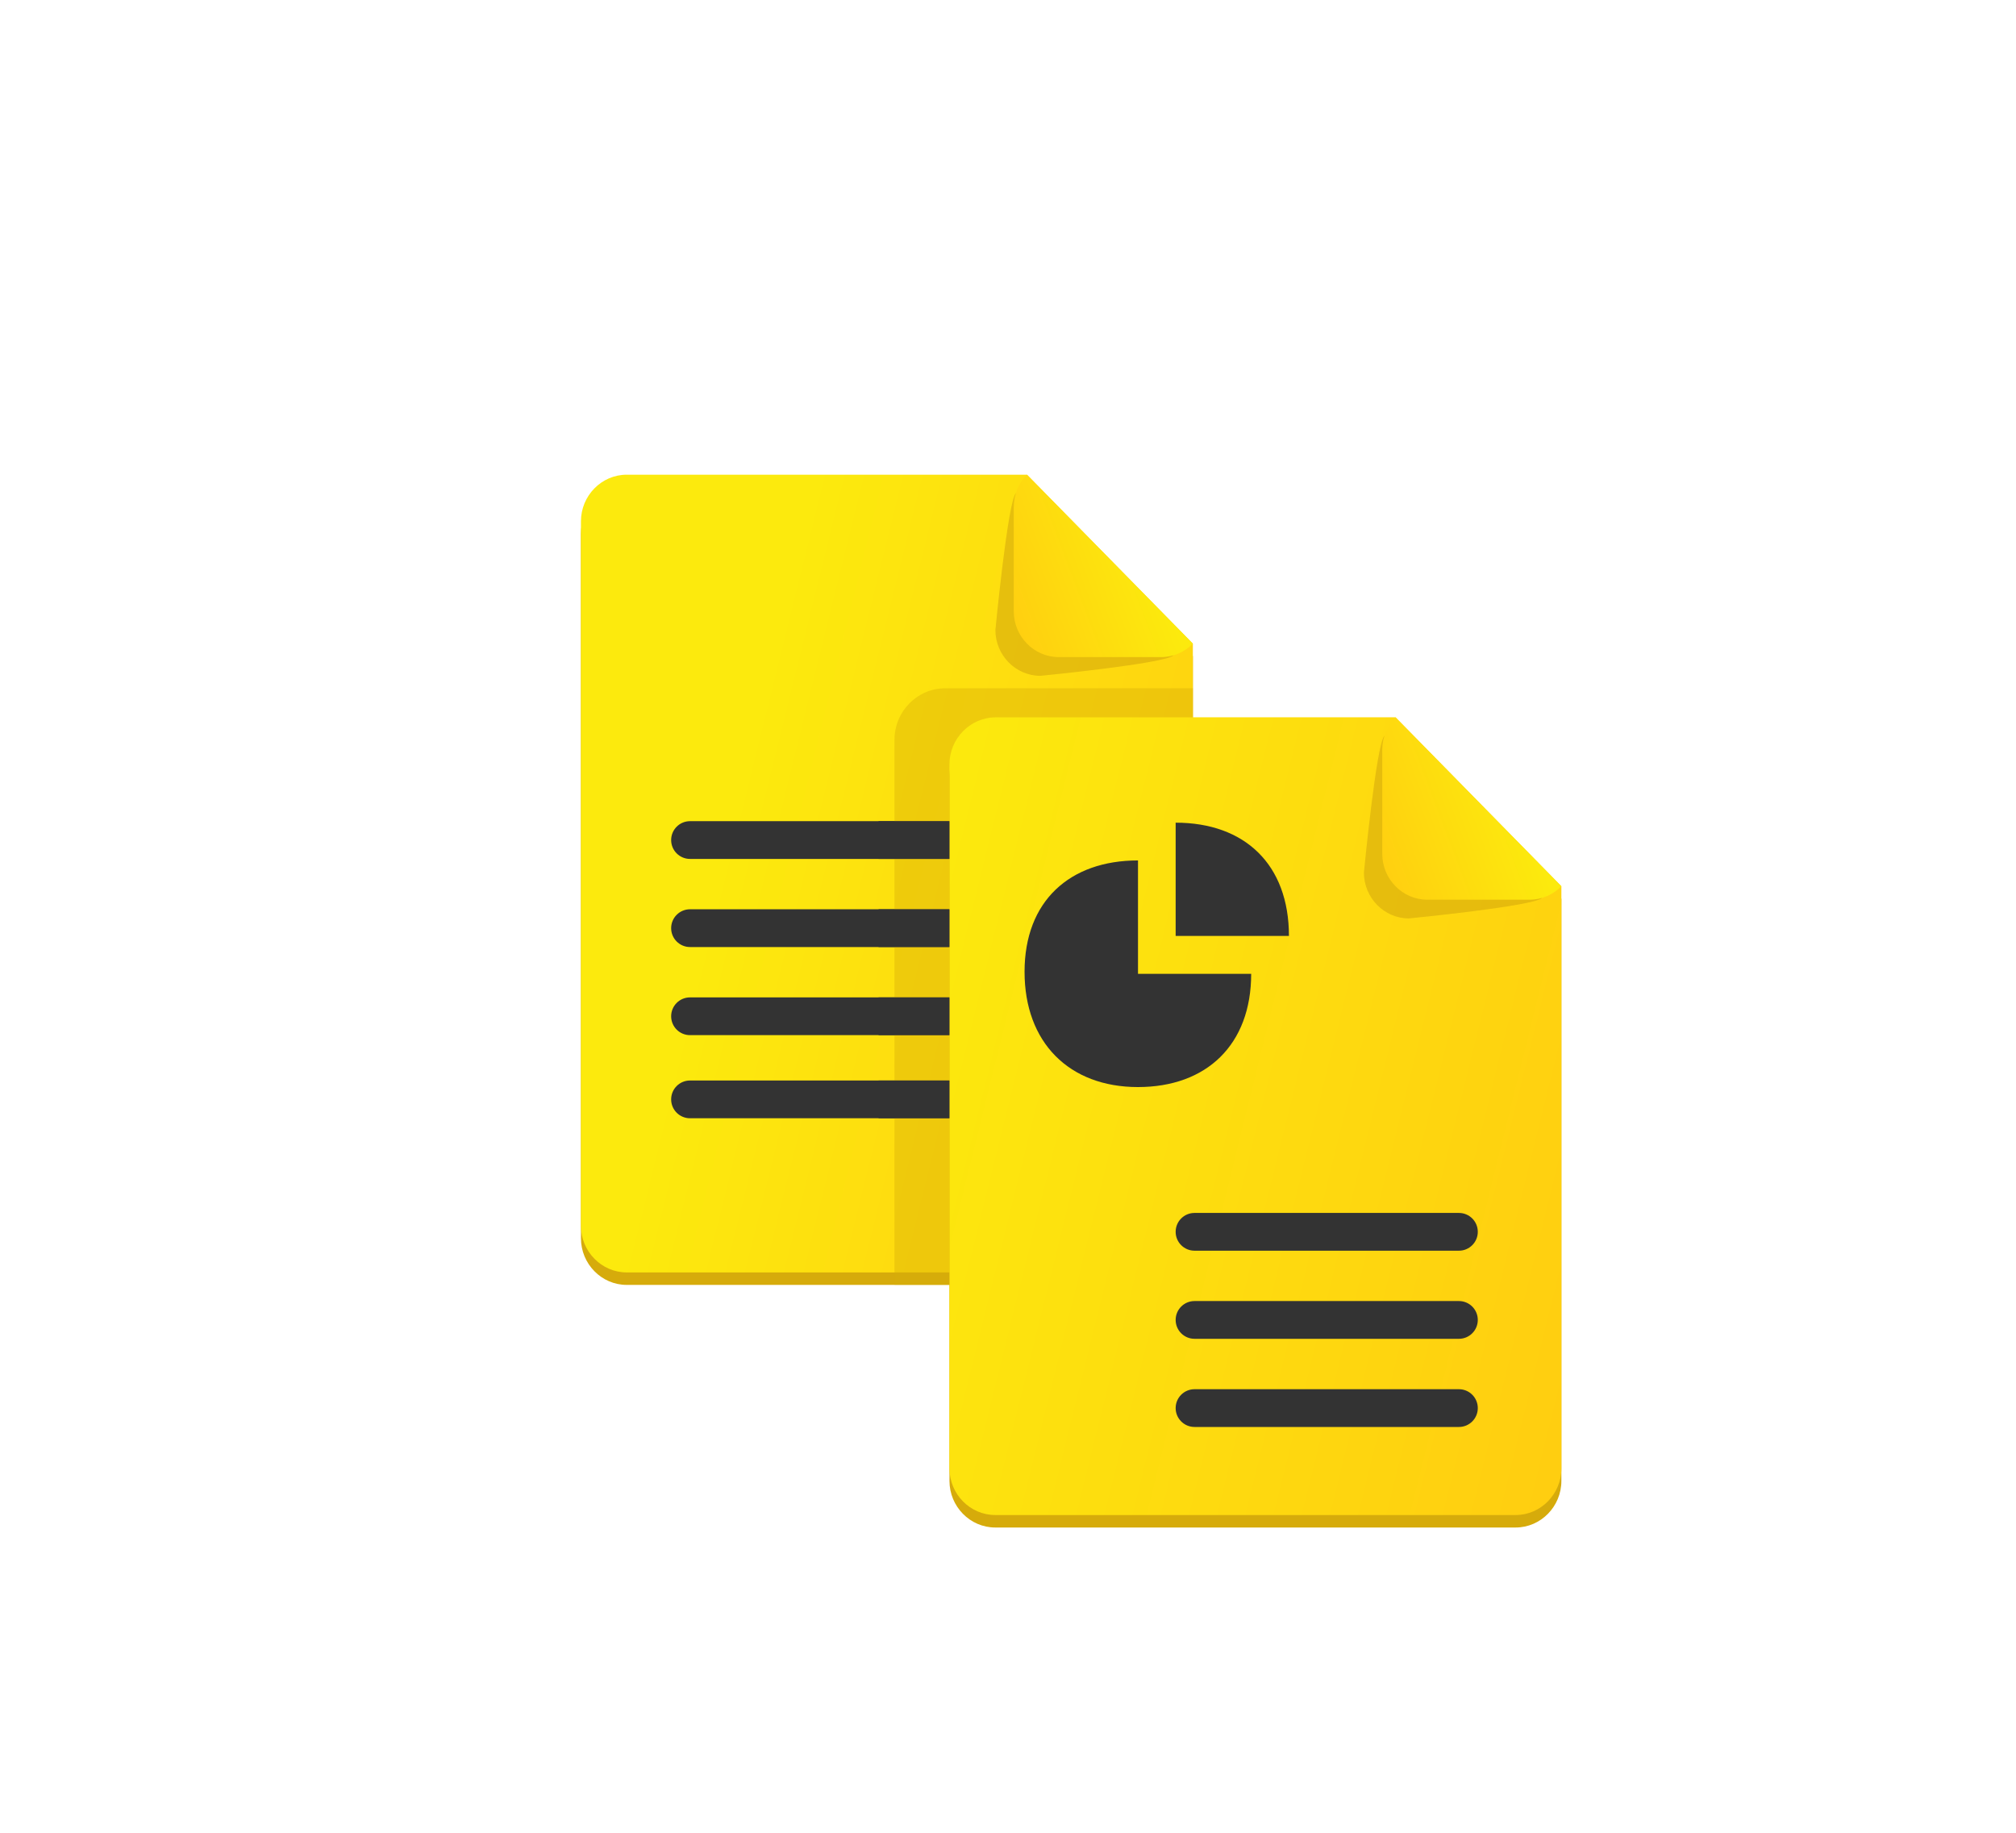 <?xml version="1.0" encoding="utf-8"?>
<!-- Generator: Adobe Illustrator 22.0.1, SVG Export Plug-In . SVG Version: 6.00 Build 0)  -->
<svg version="1.1" xmlns="http://www.w3.org/2000/svg" xmlns:xlink="http://www.w3.org/1999/xlink" x="0px" y="0px" width="220px"
	 height="200px" viewBox="0 0 220 200" style="enable-background:new 0 0 220 200;" xml:space="preserve">
<style type="text/css">
	.st0{fill:#D6AB0B;}
	.st1{fill:url(#SVGID_1_);}
	.st2{opacity:0.6;fill:#D5AA0C;}
	.st3{fill:url(#SVGID_2_);}
	.st4{fill:#333333;}
	.st5{fill:url(#SVGID_3_);}
	.st6{fill:url(#SVGID_4_);}
	.st7{opacity:0.4;fill:#D7AC09;}
	.st8{fill:#2E2E2E;}
	.st9{fill:#999999;}
	.st10{fill:#FFFFFF;}
	.st11{fill:#F3F3F3;}
	.st12{fill:#1C8AD9;}
	.st13{fill:#FFD800;}
	.st14{fill:url(#SVGID_5_);}
	.st15{fill-rule:evenodd;clip-rule:evenodd;fill:#333333;}
	.st16{fill:none;}
	.st17{fill-rule:evenodd;clip-rule:evenodd;fill:#1C8AD9;}
	.st18{fill:url(#SVGID_6_);}
	.st19{fill:url(#SVGID_7_);}
	.st20{fill:#FFD027;}
</style>
<symbol  id="TIPP_x5F_GRAFIK" viewBox="-251.77 -97.86 182.27 195.72">
	<g>
		<g>
			<path class="st0" d="M-168.84,95.54h-74.41c-4.68,0-8.51-3.9-8.51-8.67V-44.09c0-4.77,3.83-8.67,8.51-8.67h96.74
				c4.68,0,8.51,3.9,8.51,8.67V64.13L-168.84,95.54z"/>
			
				<linearGradient id="SVGID_1_" gradientUnits="userSpaceOnUse" x1="-5310.759" y1="32.514" x2="-5157.591" y2="-25.377" gradientTransform="matrix(0.655 0 0 1 3254.193 0)">
				<stop  offset="0" style="stop-color:#FCEA0D"/>
				<stop  offset="0.443" style="stop-color:#FEDC0F"/>
				<stop  offset="1" style="stop-color:#FFCE10"/>
			</linearGradient>
			<path class="st1" d="M-168.84,97.86h-74.41c-4.68,0-8.51-3.9-8.51-8.67V-41.77c0-4.77,3.83-8.67,8.51-8.67h96.74
				c4.68,0,8.51,3.9,8.51,8.67V66.45L-168.84,97.86z"/>
			<path class="st2" d="M-174.71,68.99c0-4.68,3.76-8.52,8.36-8.52c0,0,23.24,2.27,24.76,3.81l-29.31,30.14
				C-172.42,92.88-174.71,68.99-174.71,68.99z"/>
			
				<linearGradient id="SVGID_2_" gradientUnits="userSpaceOnUse" x1="-5194.502" y1="88.419" x2="-5230.727" y2="67.504" gradientTransform="matrix(0.655 0 0 1 3254.193 0)">
				<stop  offset="0" style="stop-color:#FCEA0D"/>
				<stop  offset="1" style="stop-color:#FFCE10"/>
			</linearGradient>
			<path class="st3" d="M-171.3,91.84V72.47c0-4.68,3.76-8.52,8.36-8.52h19.03c2.3,0,4.39,0.96,5.91,2.5l-30.84,31.41
				C-170.36,96.32-171.3,94.19-171.3,91.84z"/>
		</g>
		<path class="st4" d="M-231.48-6.33h72.78c1.94,0,3.51,1.57,3.51,3.51l0,0c0,1.94-1.57,3.51-3.51,3.51h-72.78
			c-1.94,0-3.51-1.57-3.51-3.51l0,0C-234.99-4.76-233.42-6.33-231.48-6.33z"/>
		<path class="st4" d="M-231.48,10.05h72.78c1.94,0,3.51,1.57,3.51,3.51l0,0c0,1.94-1.57,3.51-3.51,3.51h-72.78
			c-1.94,0-3.51-1.57-3.51-3.51l0,0C-234.99,11.62-233.42,10.05-231.48,10.05z"/>
		<path class="st4" d="M-231.48,26.43h72.78c1.94,0,3.51,1.57,3.51,3.51l0,0c0,1.94-1.57,3.51-3.51,3.51h-72.78
			c-1.94,0-3.51-1.57-3.51-3.51l0,0C-234.99,28-233.42,26.43-231.48,26.43z"/>
		<path class="st4" d="M-231.48-21.78h72.78c1.94,0,3.51,1.57,3.51,3.51l0,0c0,1.94-1.57,3.51-3.51,3.51h-72.78
			c-1.94,0-3.51-1.57-3.51-3.51l0,0C-234.99-20.21-233.42-21.78-231.48-21.78z"/>
	</g>
	<g>
		<g>
			<path class="st0" d="M-100.33,50.43h-74.41c-4.68,0-8.51-3.9-8.51-8.67V-89.19c0-4.77,3.83-8.67,8.51-8.67h96.74
				c4.68,0,8.51,3.9,8.51,8.67V19.03L-100.33,50.43z"/>
			
				<linearGradient id="SVGID_3_" gradientUnits="userSpaceOnUse" x1="-5264.452" y1="9.462" x2="-5068.368" y2="-64.648" gradientTransform="matrix(0.655 0 0 1 3254.193 0)">
				<stop  offset="0" style="stop-color:#FCEA0D"/>
				<stop  offset="1" style="stop-color:#FFCE10"/>
			</linearGradient>
			<path class="st5" d="M-100.33,52.76h-74.41c-4.68,0-8.51-3.9-8.51-8.67V-86.87c0-4.77,3.83-8.67,8.51-8.67h96.74
				c4.68,0,8.51,3.9,8.51,8.67V21.35L-100.33,52.76z"/>
			<path class="st2" d="M-106.2,23.89c0-4.68,3.76-8.52,8.36-8.52c0,0,23.24,2.27,24.76,3.81l-29.31,30.14
				C-103.91,47.78-106.2,23.89-106.2,23.89z"/>
			
				<linearGradient id="SVGID_4_" gradientUnits="userSpaceOnUse" x1="-5089.854" y1="43.318" x2="-5126.079" y2="22.403" gradientTransform="matrix(0.655 0 0 1 3254.193 0)">
				<stop  offset="0" style="stop-color:#FCEA0D"/>
				<stop  offset="1" style="stop-color:#FFCE10"/>
			</linearGradient>
			<path class="st6" d="M-102.79,46.74V27.37c0-4.68,3.76-8.52,8.36-8.52h19.03c2.3,0,4.39,0.96,5.91,2.5l-30.84,31.41
				C-101.85,51.21-102.79,49.08-102.79,46.74z"/>
		</g>
		<path class="st4" d="M-137.69-79.17h49.15c1.94,0,3.51,1.57,3.51,3.51l0,0c0,1.94-1.57,3.51-3.51,3.51h-49.15
			c-1.94,0-3.51-1.57-3.51-3.51l0,0C-141.2-77.59-139.63-79.17-137.69-79.17z"/>
		<path class="st4" d="M-137.69-62.78h49.15c1.94,0,3.51,1.57,3.51,3.51l0,0c0,1.94-1.57,3.51-3.51,3.51h-49.15
			c-1.94,0-3.51-1.57-3.51-3.51l0,0C-141.2-61.21-139.63-62.78-137.69-62.78z"/>
		<path class="st4" d="M-137.69-46.4h49.15c1.94,0,3.51,1.57,3.51,3.51l0,0c0,1.94-1.57,3.51-3.51,3.51h-49.15
			c-1.94,0-3.51-1.57-3.51-3.51l0,0C-141.2-44.83-139.63-46.4-137.69-46.4z"/>
		<path class="st4" d="M-141.2,33.17c12.82,0,21.06-7.74,21.06-21.06h-21.06V33.17z"/>
		<path class="st4" d="M-148.2,5.07h21.04c0-13.17-8.28-21.05-21.05-21.05s-21.08,8.26-21.08,21.43c0,13.12,8.37,20.7,21.09,20.7
			V5.07z"/>
	</g>
	<path class="st7" d="M-183.26-52.76v96.72c0,4.84,3.89,8.79,8.63,8.79H-138v5.4h-46.07c-5.17,0-9.4-4.31-9.4-9.57V-52.76H-183.26z"
		/>
	<rect x="-196.43" y="-21.78" class="st4" width="13.17" height="7.02"/>
	<rect x="-196.43" y="-6.33" class="st4" width="13.17" height="7.02"/>
	<rect x="-196.43" y="10.05" class="st4" width="13.17" height="7.02"/>
	<rect x="-196.43" y="26.43" class="st4" width="13.17" height="7.02"/>
</symbol>
<g id="Ebene_1">
</g>
<g id="Ebene_2">
	
		<use xlink:href="#TIPP_x5F_GRAFIK"  width="182.27" height="195.72" x="-251.77" y="-97.86" transform="matrix(0.587 0 0 -0.587 211.18 109.244)" style="overflow:visible;"/>
</g>
</svg>
